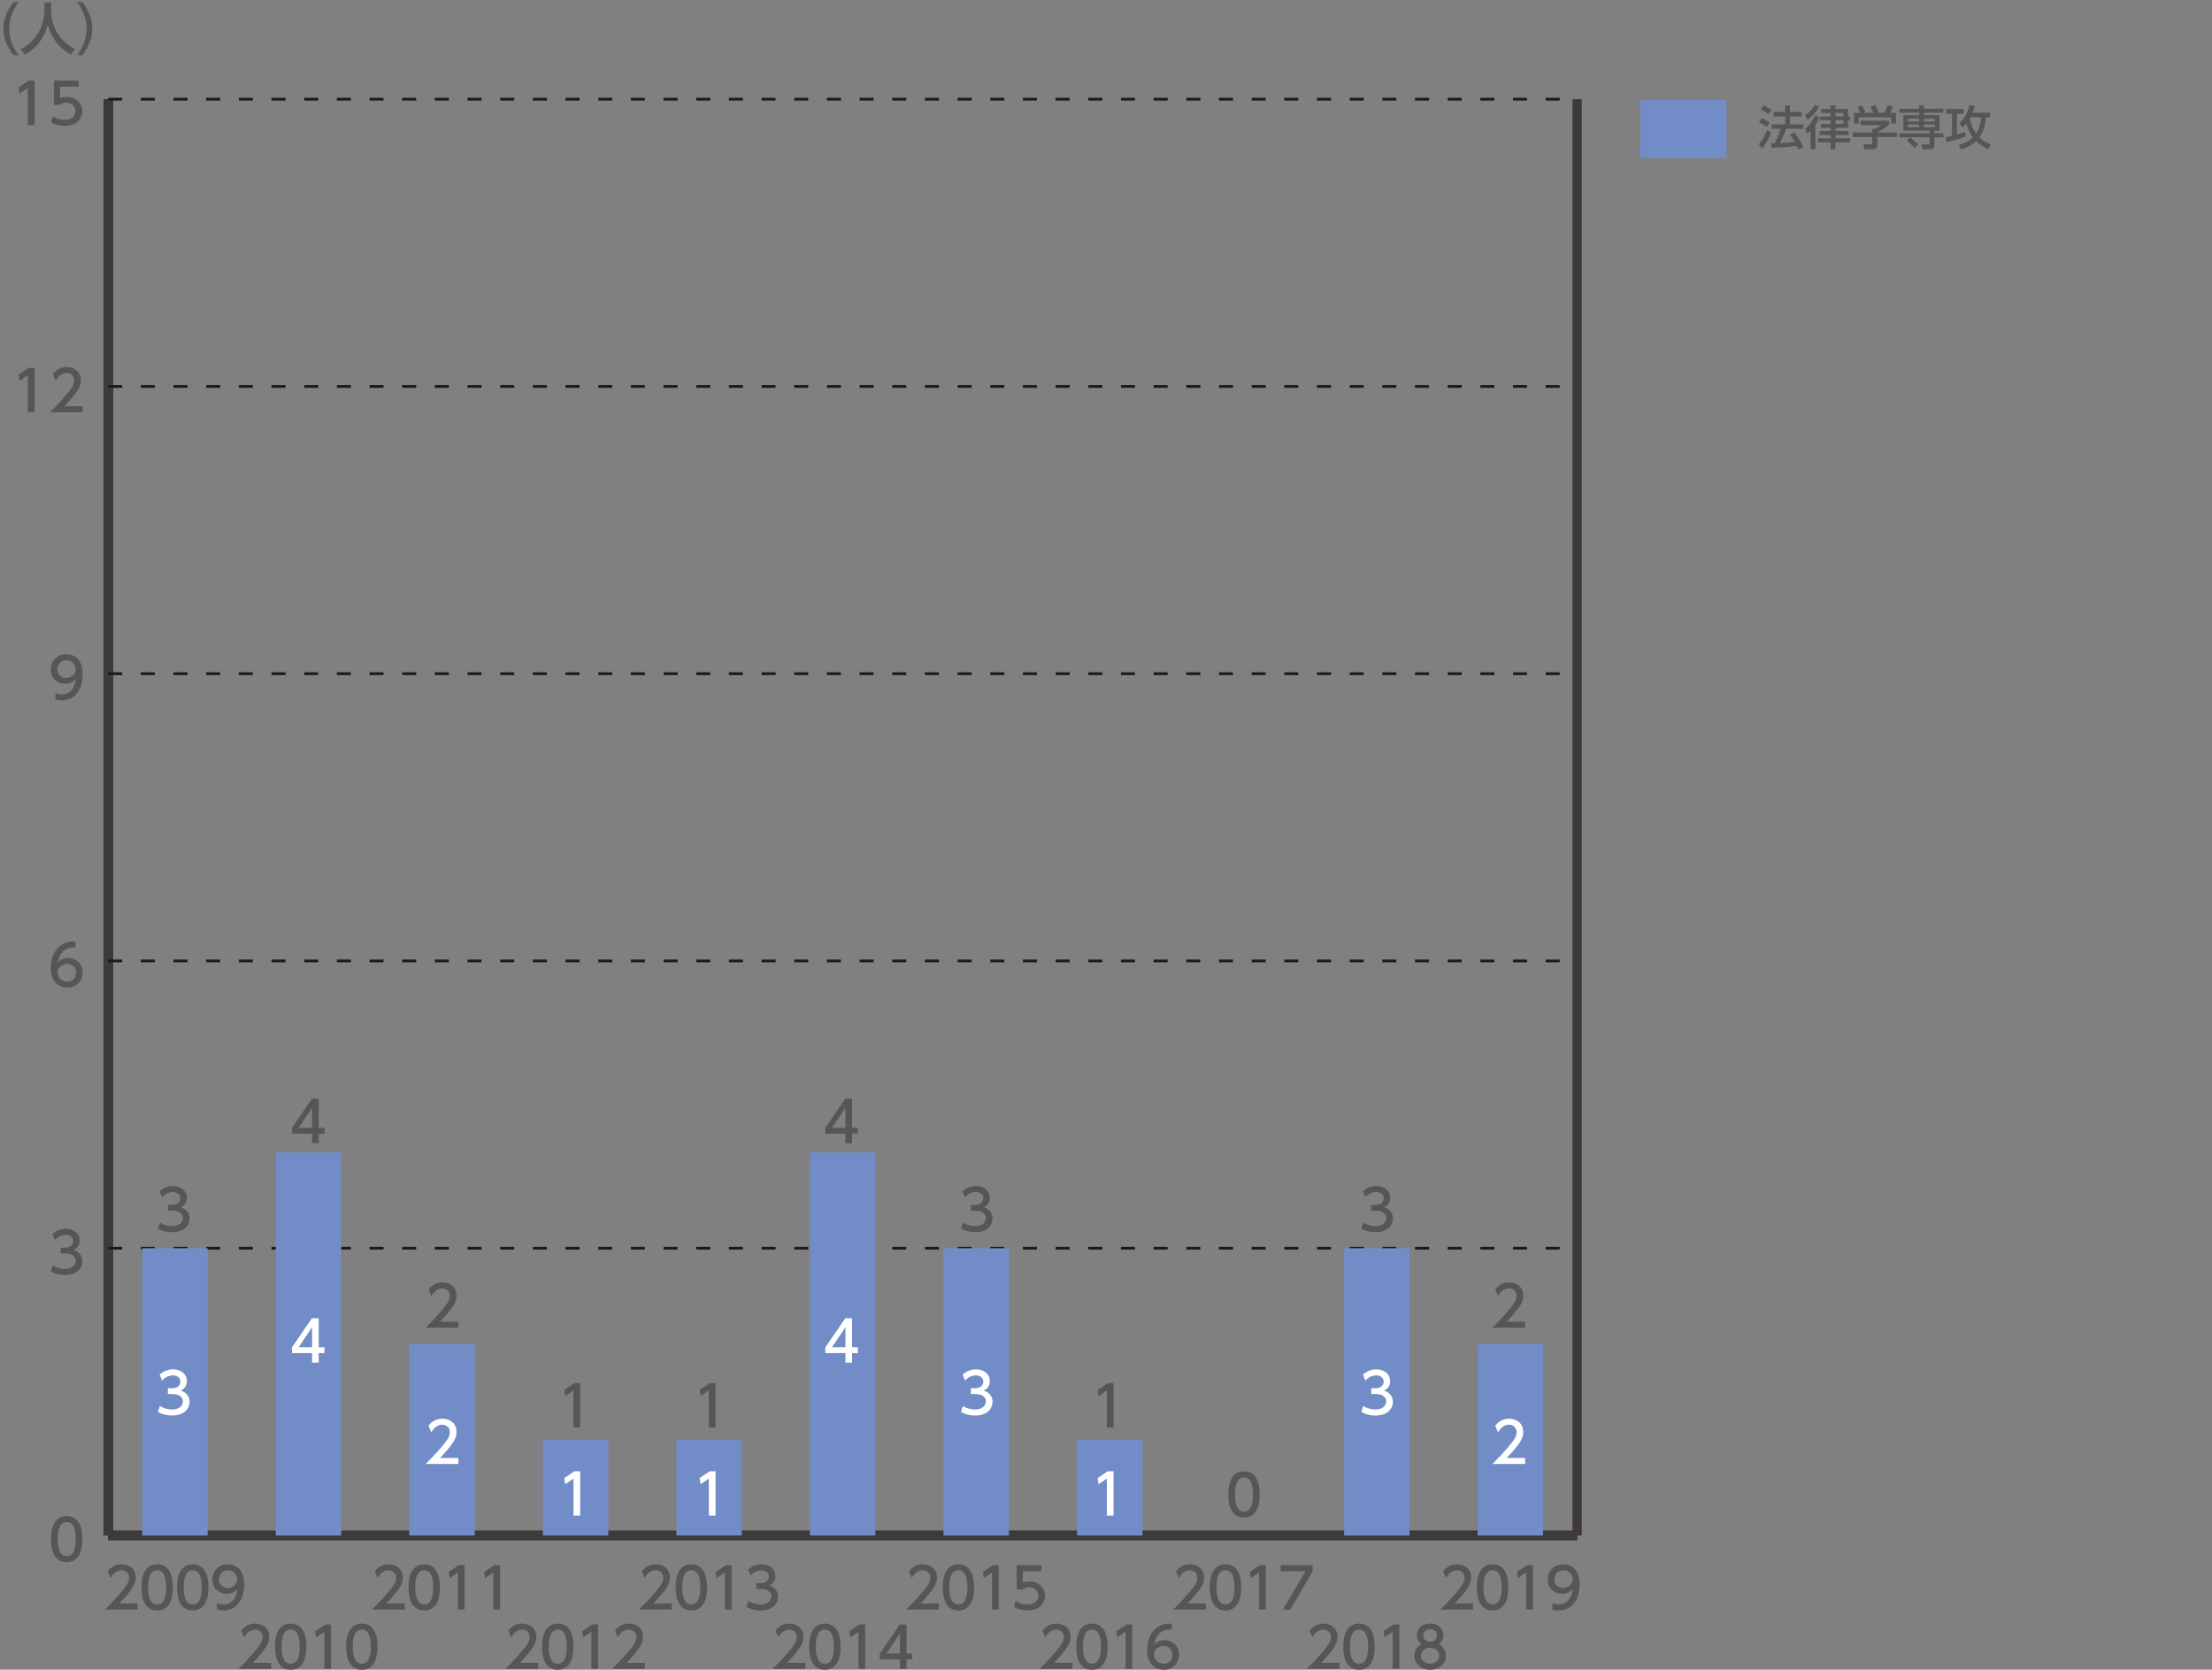 <?xml version="1.0" encoding="utf-8"?>
<!-- Generator: Adobe Illustrator 24.2.3, SVG Export Plug-In . SVG Version: 6.00 Build 0)  -->
<svg version="1.1" id="レイヤー_1" xmlns="http://www.w3.org/2000/svg" xmlns:xlink="http://www.w3.org/1999/xlink" x="0px"
	 y="0px" width="800px" height="603.71px" viewBox="0 0 800 603.71" style="enable-background:new 0 0 800 603.71;"
	 xml:space="preserve">
<rect x="0" y="0" width="800" height="603.71" fill="#808080" stroke="none"/>
<style type="text/css">
	.st0{fill:none;stroke:#000000;stroke-width:3.376;stroke-miterlimit:10;}
	.st1{fill:none;stroke:#3E3A39;stroke-width:3.376;stroke-miterlimit:10;}
	.st2{fill:#555657;}
	.st3{fill:none;stroke:#231815;stroke-width:1.013;stroke-miterlimit:10;stroke-dasharray:5.064,6.752;}
	.st4{fill:#718CC7;}
	.st5{fill:#FFFFFF;}
</style>
<g>
	<line class="st0" x1="39.12" y1="555.2" x2="570.39" y2="555.2"/>
	<g>
		<g>
			<line class="st0" x1="39.12" y1="555.2" x2="39.12" y2="35.86"/>
			<line class="st1" x1="570.39" y1="555.2" x2="570.39" y2="35.86"/>
		</g>
	</g>
</g>
<g>
	<g>
		<g>
			<path class="st2" d="M18.46,556.5c0-1.56,0-8.34,5.67-8.34s5.67,6.8,5.67,8.34c0,1.56,0,8.36-5.67,8.36S18.46,558.06,18.46,556.5
				z M27.39,556.5c0-3.1-0.59-6.15-3.26-6.15c-2.67,0-3.26,3.08-3.26,6.15c0,3.26,0.67,6.17,3.26,6.17
				C26.8,562.67,27.39,559.56,27.39,556.5z"/>
		</g>
		<g>
			<path class="st2" d="M19.05,457.53c1.3,0.87,2.85,1.28,4.41,1.28c2.87,0,3.91-1.58,3.91-2.95c0-1.42-1.17-2.63-3.83-2.63h-1.6
				v-2.1h1.54c2.19,0,2.98-1.32,2.98-2.39c0-1.54-1.36-2.24-2.67-2.24c-1.52,0-2.94,0.73-3.95,1.86l-0.87-2.17
				c1.54-1.36,3.3-1.89,4.84-1.89c2.65,0,5,1.56,5,4.27c0,2.27-1.6,3.1-2.19,3.4c0.83,0.32,3.16,1.21,3.16,4.11
				c0,2.17-1.62,4.92-6.31,4.92c-2.11,0-3.66-0.5-5.1-1.27L19.05,457.53z"/>
		</g>
		<g>
			<path class="st2" d="M27.25,342.65c-0.46-0.02-0.51-0.04-0.71-0.04c-3.4,0-5.08,2.37-5.73,5.51c0.81-0.89,2.02-1.72,3.85-1.72
				c2.69,0,5.24,1.98,5.24,5.24c0,3.2-2.49,5.49-5.57,5.49c-2.57,0-5.97-1.64-5.97-7.25c0-4.43,2.47-9.45,8.08-9.45
				c0.28,0,0.46,0,0.81,0.04V342.65z M24.33,348.54c-1.56,0-3.48,0.99-3.48,3.02c0,1.68,1.32,3.38,3.42,3.38
				c2.09,0,3.22-1.54,3.22-3.2C27.49,348.9,25.2,348.54,24.33,348.54z"/>
		</g>
		<g>
			<path class="st2" d="M20.04,250.63c0.73,0.3,1.46,0.44,2.25,0.44c3.3,0,4.74-2.43,5.14-5.53c-0.57,0.59-1.66,1.72-3.85,1.72
				c-2.77,0-5.22-2-5.22-5.2c0-3.12,2.37-5.51,5.61-5.51c1.76,0,5.91,0.77,5.91,7.33c0,5.51-2.79,9.37-7.51,9.37
				c-1.3,0-1.98-0.26-2.33-0.41V250.63z M23.93,245.14c1.78,0,3.42-1.26,3.42-3.16c0-1.72-1.3-3.24-3.34-3.24
				c-2.25,0-3.24,1.82-3.24,3.24C20.77,244.17,22.37,245.14,23.93,245.14z"/>
		</g>
		<g>
			<path class="st2" d="M10.36,133.01h2.13v16.05h-2.43v-13.42l-3,2.06l-0.32-2.25L10.36,133.01z"/>
			<path class="st2" d="M29.92,146.88v2.19H18.1c1.76-1.76,3.62-3.67,5.69-6.1c2.45-2.87,3.04-4.07,3.04-5.42
				c0-1.58-1.09-2.67-2.73-2.67c-2.39,0-3.58,2.13-3.97,2.77l-1.01-2.41c1.25-1.66,2.96-2.55,5.04-2.55c2.29,0,5.08,1.32,5.08,4.8
				c0,2.29-0.95,4.05-5.95,9.4H29.92z"/>
		</g>
		<g>
			<path class="st2" d="M10.36,29.15h2.13V45.2h-2.43V31.78l-3,2.06L6.73,31.6L10.36,29.15z"/>
			<path class="st2" d="M28.44,31.33h-6.7v4.11c0.51-0.18,1.15-0.4,2.31-0.4c3.44,0,5.67,2.29,5.67,5.16c0,2.53-1.82,5.32-6.34,5.32
				c-1.78,0-3.34-0.4-4.92-1.25l0.67-2.21c1.3,0.87,2.67,1.28,4.23,1.28c3.1,0,3.95-1.82,3.95-3.16c0-1.88-1.54-3.02-3.42-3.02
				c-0.83,0-1.68,0.22-2.31,0.77h-2.08v-8.79h8.95V31.33z"/>
		</g>
	</g>
	<line class="st1" x1="39.12" y1="555.2" x2="39.12" y2="35.86"/>
	<g>
		<g>
			<line class="st1" x1="39.12" y1="555.2" x2="570.39" y2="555.2"/>
			<line class="st3" x1="39.12" y1="451.33" x2="570.39" y2="451.33"/>
			<line class="st3" x1="39.12" y1="347.46" x2="570.39" y2="347.46"/>
			<line class="st3" x1="39.12" y1="243.59" x2="570.39" y2="243.59"/>
			<line class="st3" x1="39.12" y1="139.73" x2="570.39" y2="139.73"/>
			<line class="st3" x1="39.12" y1="35.86" x2="570.39" y2="35.86"/>
		</g>
	</g>
</g>
<g>
	<g>
		<g>
			<rect x="51.43" y="451.33" class="st4" width="23.67" height="103.87"/>
			<rect x="99.73" y="416.71" class="st4" width="23.67" height="138.49"/>
			<rect x="148.03" y="485.95" class="st4" width="23.67" height="69.24"/>
			<rect x="196.33" y="520.57" class="st4" width="23.67" height="34.62"/>
			<rect x="244.62" y="520.57" class="st4" width="23.67" height="34.62"/>
			<rect x="292.92" y="416.71" class="st4" width="23.67" height="138.49"/>
			<rect x="341.22" y="451.33" class="st4" width="23.67" height="103.87"/>
			<rect x="389.52" y="520.57" class="st4" width="23.67" height="34.62"/>
			<rect x="437.81" y="555.2" class="st4" width="23.67" height="0"/>
			<rect x="486.11" y="451.33" class="st4" width="23.67" height="103.87"/>
			<rect x="534.41" y="485.95" class="st4" width="23.67" height="69.24"/>
		</g>
	</g>
</g>
<g>
	<g>
		<path class="st2" d="M532.74,579.8v2.19h-11.82c1.76-1.76,3.62-3.66,5.69-6.09c2.45-2.87,3.04-4.07,3.04-5.43
			c0-1.58-1.09-2.67-2.73-2.67c-2.39,0-3.58,2.12-3.97,2.77l-1.01-2.41c1.25-1.66,2.96-2.55,5.04-2.55c2.29,0,5.08,1.32,5.08,4.8
			c0,2.29-0.95,4.05-5.95,9.39H532.74z"/>
		<path class="st2" d="M534.14,573.95c0-1.56,0-8.34,5.67-8.34s5.67,6.8,5.67,8.34c0,1.56,0,8.36-5.67,8.36
			S534.14,575.51,534.14,573.95z M543.07,573.95c0-3.1-0.59-6.15-3.26-6.15c-2.67,0-3.26,3.08-3.26,6.15c0,3.26,0.67,6.17,3.26,6.17
			C542.48,580.12,543.07,577.01,543.07,573.95z"/>
		<path class="st2" d="M552.27,565.93h2.13v16.05h-2.43v-13.42l-3,2.06l-0.32-2.24L552.27,565.93z"/>
		<path class="st2" d="M561.44,579.68c0.73,0.3,1.46,0.44,2.25,0.44c3.3,0,4.74-2.43,5.14-5.53c-0.57,0.59-1.66,1.72-3.85,1.72
			c-2.77,0-5.22-2-5.22-5.2c0-3.12,2.37-5.51,5.61-5.51c1.76,0,5.91,0.77,5.91,7.33c0,5.51-2.79,9.37-7.51,9.37
			c-1.3,0-1.98-0.26-2.33-0.4V579.68z M565.33,574.19c1.78,0,3.42-1.26,3.42-3.16c0-1.72-1.3-3.24-3.34-3.24
			c-2.25,0-3.24,1.82-3.24,3.24C562.17,573.22,563.77,574.19,565.33,574.19z"/>
	</g>
	<g>
		<path class="st2" d="M484.44,601.25v2.19h-11.82c1.76-1.76,3.62-3.67,5.69-6.1c2.45-2.87,3.04-4.07,3.04-5.42
			c0-1.58-1.09-2.67-2.73-2.67c-2.39,0-3.58,2.13-3.97,2.77l-1.01-2.41c1.26-1.66,2.96-2.55,5.04-2.55c2.29,0,5.08,1.32,5.08,4.8
			c0,2.29-0.95,4.05-5.95,9.4H484.44z"/>
		<path class="st2" d="M485.84,595.4c0-1.56,0-8.34,5.67-8.34c5.67,0,5.67,6.8,5.67,8.34c0,1.56,0,8.36-5.67,8.36
			C485.84,603.76,485.84,596.96,485.84,595.4z M494.77,595.4c0-3.1-0.59-6.16-3.26-6.16c-2.67,0-3.26,3.08-3.26,6.16
			c0,3.26,0.67,6.17,3.26,6.17C494.18,601.57,494.77,598.46,494.77,595.4z"/>
		<path class="st2" d="M503.97,587.38h2.13v16.05h-2.43v-13.42l-3,2.06l-0.32-2.25L503.97,587.38z"/>
		<path class="st2" d="M522.94,598.72c0,2.96-2.59,5.04-5.71,5.04c-3.12,0-5.71-2.08-5.71-5.04c0-2.21,1.38-3.6,2.65-4.23
			c-1.19-0.73-1.76-2.02-1.76-3.26c0-2.39,1.88-4.17,4.82-4.17c2.91,0,4.82,1.78,4.82,4.17c0,1.24-0.57,2.53-1.76,3.26
			C521.57,595.12,522.94,596.51,522.94,598.72z M520.53,598.68c0-1.17-0.81-2.87-3.3-2.87c-2.47,0-3.3,1.68-3.3,2.87
			c0,1.6,1.38,2.89,3.3,2.89C519.16,601.57,520.53,600.28,520.53,598.68z M519.72,591.33c0-1.5-1.19-2.25-2.49-2.25
			c-1.3,0-2.49,0.77-2.49,2.23c0,0.97,0.57,2.24,2.49,2.24C519.14,593.56,519.72,592.28,519.72,591.33z"/>
	</g>
	<g>
		<path class="st2" d="M436.14,579.8v2.19h-11.82c1.76-1.76,3.62-3.66,5.69-6.09c2.45-2.87,3.04-4.07,3.04-5.43
			c0-1.58-1.09-2.67-2.73-2.67c-2.39,0-3.58,2.12-3.97,2.77l-1.01-2.41c1.25-1.66,2.96-2.55,5.04-2.55c2.29,0,5.08,1.32,5.08,4.8
			c0,2.29-0.95,4.05-5.95,9.39H436.14z"/>
		<path class="st2" d="M437.55,573.95c0-1.56,0-8.34,5.67-8.34s5.67,6.8,5.67,8.34c0,1.56,0,8.36-5.67,8.36
			S437.55,575.51,437.55,573.95z M446.47,573.95c0-3.1-0.59-6.15-3.26-6.15c-2.67,0-3.26,3.08-3.26,6.15c0,3.26,0.67,6.17,3.26,6.17
			C445.89,580.12,446.47,577.01,446.47,573.95z"/>
		<path class="st2" d="M455.67,565.93h2.13v16.05h-2.43v-13.42l-3,2.06l-0.32-2.24L455.67,565.93z"/>
		<path class="st2" d="M474.71,565.93v2.26l-8.02,13.79H464l8.14-13.87h-8.97v-2.19H474.71z"/>
	</g>
	<g>
		<path class="st2" d="M387.84,601.25v2.19h-11.82c1.76-1.76,3.62-3.67,5.69-6.1c2.45-2.87,3.04-4.07,3.04-5.42
			c0-1.58-1.09-2.67-2.73-2.67c-2.39,0-3.58,2.13-3.97,2.77l-1.01-2.41c1.26-1.66,2.96-2.55,5.04-2.55c2.29,0,5.08,1.32,5.08,4.8
			c0,2.29-0.95,4.05-5.95,9.4H387.84z"/>
		<path class="st2" d="M389.25,595.4c0-1.56,0-8.34,5.67-8.34s5.67,6.8,5.67,8.34c0,1.56,0,8.36-5.67,8.36
			S389.25,596.96,389.25,595.4z M398.18,595.4c0-3.1-0.59-6.16-3.26-6.16c-2.67,0-3.26,3.08-3.26,6.16c0,3.26,0.67,6.17,3.26,6.17
			C397.59,601.57,398.18,598.46,398.18,595.4z"/>
		<path class="st2" d="M407.37,587.38h2.13v16.05h-2.43v-13.42l-3,2.06l-0.32-2.25L407.37,587.38z"/>
		<path class="st2" d="M423.76,589.29c-0.46-0.02-0.51-0.04-0.71-0.04c-3.4,0-5.08,2.37-5.73,5.51c0.81-0.89,2.02-1.72,3.85-1.72
			c2.69,0,5.24,1.98,5.24,5.25c0,3.2-2.49,5.49-5.57,5.49c-2.57,0-5.97-1.64-5.97-7.25c0-4.43,2.47-9.45,8.08-9.45
			c0.28,0,0.46,0,0.81,0.04V589.29z M420.84,595.18c-1.56,0-3.48,0.99-3.48,3.02c0,1.68,1.32,3.38,3.42,3.38
			c2.09,0,3.22-1.54,3.22-3.2C424,595.54,421.71,595.18,420.84,595.18z"/>
	</g>
	<g>
		<path class="st2" d="M339.55,579.8v2.19h-11.82c1.76-1.76,3.62-3.66,5.69-6.09c2.45-2.87,3.04-4.07,3.04-5.43
			c0-1.58-1.09-2.67-2.73-2.67c-2.39,0-3.58,2.12-3.97,2.77l-1.01-2.41c1.25-1.66,2.96-2.55,5.04-2.55c2.29,0,5.08,1.32,5.08,4.8
			c0,2.29-0.95,4.05-5.95,9.39H339.55z"/>
		<path class="st2" d="M340.95,573.95c0-1.56,0-8.34,5.67-8.34c5.67,0,5.67,6.8,5.67,8.34c0,1.56,0,8.36-5.67,8.36
			C340.95,582.31,340.95,575.51,340.95,573.95z M349.88,573.95c0-3.1-0.59-6.15-3.26-6.15c-2.67,0-3.26,3.08-3.26,6.15
			c0,3.26,0.67,6.17,3.26,6.17C349.29,580.12,349.88,577.01,349.88,573.95z"/>
		<path class="st2" d="M359.08,565.93h2.13v16.05h-2.43v-13.42l-3,2.06l-0.32-2.24L359.08,565.93z"/>
		<path class="st2" d="M376.65,568.12h-6.7v4.11c0.51-0.18,1.15-0.4,2.31-0.4c3.44,0,5.67,2.29,5.67,5.16
			c0,2.53-1.82,5.32-6.34,5.32c-1.78,0-3.34-0.4-4.92-1.25l0.67-2.21c1.3,0.87,2.67,1.28,4.23,1.28c3.1,0,3.95-1.82,3.95-3.16
			c0-1.88-1.54-3.02-3.42-3.02c-0.83,0-1.68,0.22-2.31,0.77h-2.09v-8.79h8.95V568.12z"/>
	</g>
	<g>
		<path class="st2" d="M291.25,601.25v2.19h-11.82c1.76-1.76,3.62-3.67,5.69-6.1c2.45-2.87,3.04-4.07,3.04-5.42
			c0-1.58-1.09-2.67-2.73-2.67c-2.39,0-3.58,2.13-3.97,2.77l-1.01-2.41c1.26-1.66,2.96-2.55,5.04-2.55c2.29,0,5.08,1.32,5.08,4.8
			c0,2.29-0.95,4.05-5.95,9.4H291.25z"/>
		<path class="st2" d="M292.65,595.4c0-1.56,0-8.34,5.67-8.34s5.67,6.8,5.67,8.34c0,1.56,0,8.36-5.67,8.36
			S292.65,596.96,292.65,595.4z M301.58,595.4c0-3.1-0.59-6.16-3.26-6.16s-3.26,3.08-3.26,6.16c0,3.26,0.67,6.17,3.26,6.17
			C300.99,601.57,301.58,598.46,301.58,595.4z"/>
		<path class="st2" d="M310.78,587.38h2.13v16.05h-2.43v-13.42l-3,2.06l-0.32-2.25L310.78,587.38z"/>
		<path class="st2" d="M325.46,603.44V600h-7.29v-2.04l7.23-10.57h2.45v10.49h2.1V600h-2.1v3.44H325.46z M320.6,597.87h4.86v-7.21
			L320.6,597.87z"/>
	</g>
	<g>
		<path class="st2" d="M242.95,579.8v2.19h-11.82c1.76-1.76,3.62-3.66,5.69-6.09c2.45-2.87,3.04-4.07,3.04-5.43
			c0-1.58-1.09-2.67-2.73-2.67c-2.39,0-3.58,2.12-3.97,2.77l-1.01-2.41c1.25-1.66,2.96-2.55,5.04-2.55c2.29,0,5.08,1.32,5.08,4.8
			c0,2.29-0.95,4.05-5.95,9.39H242.95z"/>
		<path class="st2" d="M244.36,573.95c0-1.56,0-8.34,5.67-8.34c5.67,0,5.67,6.8,5.67,8.34c0,1.56,0,8.36-5.67,8.36
			C244.36,582.31,244.36,575.51,244.36,573.95z M253.28,573.95c0-3.1-0.59-6.15-3.26-6.15c-2.67,0-3.26,3.08-3.26,6.15
			c0,3.26,0.67,6.17,3.26,6.17C252.7,580.12,253.28,577.01,253.28,573.95z"/>
		<path class="st2" d="M262.48,565.93h2.13v16.05h-2.43v-13.42l-3,2.06l-0.32-2.24L262.48,565.93z"/>
		<path class="st2" d="M270.66,578.85c1.3,0.87,2.85,1.28,4.41,1.28c2.87,0,3.91-1.58,3.91-2.95c0-1.42-1.17-2.63-3.83-2.63h-1.6
			v-2.1h1.54c2.19,0,2.98-1.32,2.98-2.39c0-1.54-1.36-2.25-2.67-2.25c-1.52,0-2.94,0.73-3.95,1.86l-0.87-2.17
			c1.54-1.36,3.3-1.89,4.84-1.89c2.65,0,5,1.56,5,4.27c0,2.27-1.6,3.1-2.19,3.4c0.83,0.32,3.16,1.21,3.16,4.11
			c0,2.17-1.62,4.92-6.31,4.92c-2.11,0-3.66-0.5-5.1-1.27L270.66,578.85z"/>
	</g>
	<g>
		<path class="st2" d="M194.65,601.25v2.19h-11.82c1.76-1.76,3.62-3.67,5.69-6.1c2.45-2.87,3.04-4.07,3.04-5.42
			c0-1.58-1.09-2.67-2.73-2.67c-2.39,0-3.58,2.13-3.97,2.77l-1.01-2.41c1.26-1.66,2.96-2.55,5.04-2.55c2.29,0,5.08,1.32,5.08,4.8
			c0,2.29-0.95,4.05-5.95,9.4H194.65z"/>
		<path class="st2" d="M196.06,595.4c0-1.56,0-8.34,5.67-8.34s5.67,6.8,5.67,8.34c0,1.56,0,8.36-5.67,8.36
			S196.06,596.96,196.06,595.4z M204.99,595.4c0-3.1-0.59-6.16-3.26-6.16c-2.67,0-3.26,3.08-3.26,6.16c0,3.26,0.67,6.17,3.26,6.17
			C204.4,601.57,204.99,598.46,204.99,595.4z"/>
		<path class="st2" d="M214.18,587.38h2.13v16.05h-2.43v-13.42l-3,2.06l-0.32-2.25L214.18,587.38z"/>
		<path class="st2" d="M233.24,601.25v2.19h-11.82c1.76-1.76,3.62-3.67,5.69-6.1c2.45-2.87,3.04-4.07,3.04-5.42
			c0-1.58-1.09-2.67-2.73-2.67c-2.39,0-3.58,2.13-3.97,2.77l-1.01-2.41c1.26-1.66,2.96-2.55,5.04-2.55c2.29,0,5.08,1.32,5.08,4.8
			c0,2.29-0.95,4.05-5.95,9.4H233.24z"/>
	</g>
	<g>
		<path class="st2" d="M146.36,579.8v2.19h-11.82c1.76-1.76,3.62-3.66,5.69-6.09c2.45-2.87,3.04-4.07,3.04-5.43
			c0-1.58-1.09-2.67-2.73-2.67c-2.39,0-3.58,2.12-3.97,2.77l-1.01-2.41c1.25-1.66,2.96-2.55,5.04-2.55c2.29,0,5.08,1.32,5.08,4.8
			c0,2.29-0.95,4.05-5.95,9.39H146.36z"/>
		<path class="st2" d="M147.76,573.95c0-1.56,0-8.34,5.67-8.34s5.67,6.8,5.67,8.34c0,1.56,0,8.36-5.67,8.36
			S147.76,575.51,147.76,573.95z M156.69,573.95c0-3.1-0.59-6.15-3.26-6.15s-3.26,3.08-3.26,6.15c0,3.26,0.67,6.17,3.26,6.17
			C156.1,580.12,156.69,577.01,156.69,573.95z"/>
		<path class="st2" d="M165.89,565.93h2.13v16.05h-2.43v-13.42l-3,2.06l-0.32-2.24L165.89,565.93z"/>
		<path class="st2" d="M178.75,565.93h2.13v16.05h-2.43v-13.42l-3,2.06l-0.32-2.24L178.75,565.93z"/>
	</g>
	<g>
		<path class="st2" d="M98.06,601.25v2.19H86.24c1.76-1.76,3.62-3.67,5.69-6.1c2.45-2.87,3.04-4.07,3.04-5.42
			c0-1.58-1.09-2.67-2.73-2.67c-2.39,0-3.58,2.13-3.97,2.77l-1.01-2.41c1.26-1.66,2.96-2.55,5.04-2.55c2.29,0,5.08,1.32,5.08,4.8
			c0,2.29-0.95,4.05-5.95,9.4H98.06z"/>
		<path class="st2" d="M99.46,595.4c0-1.56,0-8.34,5.67-8.34c5.67,0,5.67,6.8,5.67,8.34c0,1.56,0,8.36-5.67,8.36
			C99.46,603.76,99.46,596.96,99.46,595.4z M108.39,595.4c0-3.1-0.59-6.16-3.26-6.16s-3.26,3.08-3.26,6.16
			c0,3.26,0.67,6.17,3.26,6.17C107.8,601.57,108.39,598.46,108.39,595.4z"/>
		<path class="st2" d="M117.59,587.38h2.13v16.05h-2.43v-13.42l-3,2.06l-0.32-2.25L117.59,587.38z"/>
		<path class="st2" d="M125.18,595.4c0-1.56,0-8.34,5.67-8.34c5.67,0,5.67,6.8,5.67,8.34c0,1.56,0,8.36-5.67,8.36
			C125.18,603.76,125.18,596.96,125.18,595.4z M134.11,595.4c0-3.1-0.59-6.16-3.26-6.16c-2.67,0-3.26,3.08-3.26,6.16
			c0,3.26,0.67,6.17,3.26,6.17C133.53,601.57,134.11,598.46,134.11,595.4z"/>
	</g>
	<g>
		<path class="st2" d="M49.76,579.8v2.19H37.94c1.76-1.76,3.62-3.66,5.69-6.09c2.45-2.87,3.04-4.07,3.04-5.43
			c0-1.58-1.09-2.67-2.73-2.67c-2.39,0-3.58,2.12-3.97,2.77l-1.01-2.41c1.25-1.66,2.96-2.55,5.04-2.55c2.29,0,5.08,1.32,5.08,4.8
			c0,2.29-0.95,4.05-5.95,9.39H49.76z"/>
		<path class="st2" d="M51.17,573.95c0-1.56,0-8.34,5.67-8.34s5.67,6.8,5.67,8.34c0,1.56,0,8.36-5.67,8.36
			S51.17,575.51,51.17,573.95z M60.09,573.95c0-3.1-0.59-6.15-3.26-6.15c-2.67,0-3.26,3.08-3.26,6.15c0,3.26,0.67,6.17,3.26,6.17
			C59.51,580.12,60.09,577.01,60.09,573.95z"/>
		<path class="st2" d="M64.03,573.95c0-1.56,0-8.34,5.67-8.34c5.67,0,5.67,6.8,5.67,8.34c0,1.56,0,8.36-5.67,8.36
			C64.03,582.31,64.03,575.51,64.03,573.95z M72.95,573.95c0-3.1-0.59-6.15-3.26-6.15c-2.67,0-3.26,3.08-3.26,6.15
			c0,3.26,0.67,6.17,3.26,6.17C72.37,580.12,72.95,577.01,72.95,573.95z"/>
		<path class="st2" d="M78.47,579.68c0.73,0.3,1.46,0.44,2.25,0.44c3.3,0,4.74-2.43,5.14-5.53c-0.57,0.59-1.66,1.72-3.85,1.72
			c-2.77,0-5.22-2-5.22-5.2c0-3.12,2.37-5.51,5.61-5.51c1.76,0,5.91,0.77,5.91,7.33c0,5.51-2.79,9.37-7.51,9.37
			c-1.3,0-1.98-0.26-2.33-0.4V579.68z M82.35,574.19c1.78,0,3.42-1.26,3.42-3.16c0-1.72-1.3-3.24-3.34-3.24
			c-2.25,0-3.24,1.82-3.24,3.24C79.19,573.22,80.79,574.19,82.35,574.19z"/>
	</g>
</g>
<g>
	<g>
		<g>
			<path class="st2" d="M4.85,19.95c-3.42-4.29-3.62-8.32-3.62-9.59c0-1.28,0.2-5.3,3.62-9.59h1.92C4.6,3.51,3.31,6.85,3.31,10.36
				c0,3.5,1.32,6.84,3.46,9.59H4.85z"/>
			<path class="st2" d="M16.11,0.9h2.37v2.49c0,3.93,1.23,10.53,8.56,14.29l-1.4,2.07c-3.72-1.86-6.96-5.65-8.36-10.77
				c-1.25,4.86-4.29,8.69-8.32,10.77l-1.5-2.02c2.96-1.44,5.42-3.75,6.86-6.72c1.09-2.25,1.78-5.06,1.78-7.53V0.9z"/>
			<path class="st2" d="M27.85,19.95c2.17-2.73,3.46-6.09,3.46-9.59c0-3.5-1.3-6.86-3.46-9.59h1.92c3.28,4.09,3.62,8.04,3.62,9.59
				c0,1.56-0.34,5.51-3.62,9.59H27.85z"/>
		</g>
	</g>
</g>
<rect x="593.22" y="36.11" class="st4" width="31.18" height="21.06"/>
<g>
	<path class="st2" d="M640.61,48.05c-0.71,1.64-2.14,4.22-3.36,5.76l-1.15-1.69c0.74-0.88,1.49-1.79,3.09-5.15L640.61,48.05z
		 M637.05,42.71c1.3,0.59,2.1,1.05,2.96,1.61l-1.05,1.57c-0.88-0.66-1.76-1.18-2.77-1.64L637.05,42.71z M637.84,38.09
		c0.69,0.29,2.28,1.18,2.89,1.64l-1.11,1.59c-0.79-0.63-1-0.75-2.74-1.78L637.84,38.09z M646.02,46.57
		c-0.64,1.93-1.3,3.31-2.33,5.12c1.94-0.07,2.7-0.08,5.44-0.35c-0.66-1.17-1.38-2.15-1.76-2.62l1.54-0.86
		c1.59,1.81,2.74,4.04,3.31,5.39l-1.76,0.81c-0.22-0.51-0.37-0.86-0.59-1.32c-2.45,0.41-7.27,0.66-9.14,0.73l-0.25-1.67
		c0.24,0,1.15-0.03,1.29-0.03c1.11-2.04,1.72-3.41,2.2-5.19h-3.23v-1.62h4.9v-2.84h-4.22v-1.64h4.22v-2.38h1.71v2.38h4.24v1.64
		h-4.24v2.84h4.88v1.62H646.02z"/>
	<path class="st2" d="M658,42.32c-0.2,0.58-0.57,1.56-1.45,2.84v8.79h-1.72v-6.6c-0.61,0.64-0.85,0.79-1.22,1.06l-0.76-1.91
		c1.2-0.93,2.35-2.11,3.61-4.76L658,42.32z M657.83,38.52c-1.39,2.96-3.21,4.16-4.19,4.78l-0.76-1.69c2.11-1.28,3.16-3.14,3.45-3.67
		L657.83,38.52z M663.81,38.07v1.33h4.54v2.74h0.78v1.32h-0.78v2.77h-4.54v1.15h4.76v1.45h-4.76V50h5.32v1.47h-5.32v2.48h-1.72
		v-2.48h-4.58V50h4.58v-1.17h-4.02v-1.45h4.02v-1.15h-3.5v-1.42h3.5v-1.35h-3.88v-1.32h3.88v-1.3h-3.5V39.4h3.5v-1.33H663.81z
		 M663.81,40.84v1.3h2.85v-1.3H663.81z M663.81,43.46v1.35h2.85v-1.35H663.81z"/>
	<path class="st2" d="M683.27,43.66v1.4c-0.96,0.86-2.97,2.16-4.31,2.7v0.14h7.1v1.66h-7.1v3.02c0,1.22-1.22,1.4-1.38,1.4h-3.31
		l-0.32-1.79h2.72c0.47,0,0.47-0.24,0.47-0.54v-2.09h-7.08V47.9h7.08v-1.32h0.74c0.58-0.19,1.74-0.66,2.5-1.34h-7.52v-1.59H683.27z
		 M672.72,40.79c-0.35-0.91-0.78-1.67-1.01-2.08l1.64-0.61c0.46,0.64,0.98,1.64,1.27,2.54l-0.39,0.15h3.38
		c-0.42-0.98-0.74-1.55-1.15-2.18l1.67-0.64c0.35,0.54,1.01,1.79,1.28,2.64l-0.56,0.19h2.74c0.2-0.39,0.46-0.9,1.12-2.77l1.94,0.57
		c-0.39,0.89-0.61,1.34-1.11,2.2h2.15v3.87h-1.71v-2.26h-11.74v2.26h-1.71v-3.87H672.72z"/>
	<path class="st2" d="M694.14,38.05h1.67v1.27h7.04v1.42h-7.04v0.88h5.64v5.63h-1.83v0.95h3.23v1.44h-3.23v2.91
		c0,1.37-1.22,1.44-1.44,1.44h-2.82l-0.46-1.74h2.65c0.3,0,0.34-0.07,0.34-0.44v-2.16h-10.91v-1.44h10.91v-0.95h-9.51v-5.63h5.74
		v-0.88h-7.15v-1.42h7.15V38.05z M692.28,53.49c-0.96-1.32-2.35-2.43-2.72-2.74l1.28-1.06c0.64,0.47,2.2,1.72,2.96,2.65
		L692.28,53.49z M694.14,42.92h-4.11v0.98h4.11V42.92z M694.14,45.01h-4.11v0.95h4.11V45.01z M699.78,42.92h-3.97v0.98h3.97V42.92z
		 M699.78,45.01h-3.97v0.95h3.97V45.01z"/>
	<path class="st2" d="M703.77,49.57c0.47-0.07,0.74-0.12,2.2-0.47v-7.96h-2.09v-1.71h6.33v1.71h-2.45v7.49
		c0.73-0.2,2.11-0.61,2.91-0.93l0.22,1.65c-1.72,0.78-5.08,1.69-6.89,2.06L703.77,49.57z M719.75,40.74v1.69h-1.44
		c-0.29,2.7-0.98,5.2-2.45,7.28c1.25,1.18,2.64,1.91,4.12,2.42l-0.84,1.79c-1.3-0.54-2.92-1.34-4.43-2.89
		c-1.03,1.01-2.58,2.11-5.47,3.01l-0.78-1.72c2.65-0.68,4.1-1.77,5.05-2.65c-0.56-0.74-1.69-2.37-2.37-5.12
		c-0.68,0.95-1.06,1.3-1.32,1.52l-1.23-1.47c1.71-1.38,3.07-3.97,3.7-6.56l1.93,0.27c-0.15,0.64-0.29,1.22-0.85,2.43H719.75z
		 M712.52,42.43c-0.03,0.07-0.1,0.19-0.15,0.25c0.39,2.06,1.12,3.97,2.3,5.63c0.49-0.73,1.55-2.37,1.88-5.88H712.52z"/>
</g>
<g>
	<g>
		<path class="st5" d="M112.87,492.69v-3.44h-7.29v-2.04l7.23-10.57h2.45v10.49h2.11v2.13h-2.11v3.44H112.87z M108.01,487.12h4.86
			v-7.21L108.01,487.12z"/>
	</g>
</g>
<g>
	<g>
		<path class="st5" d="M165.78,527.15v2.19h-11.82c1.76-1.76,3.62-3.66,5.69-6.09c2.45-2.87,3.04-4.07,3.04-5.43
			c0-1.58-1.09-2.67-2.73-2.67c-2.39,0-3.58,2.13-3.97,2.78l-1.01-2.41c1.25-1.66,2.96-2.55,5.04-2.55c2.29,0,5.08,1.32,5.08,4.8
			c0,2.28-0.95,4.05-5.95,9.39H165.78z"/>
	</g>
</g>
<g>
	<g>
		<path class="st5" d="M305.77,492.69v-3.44h-7.29v-2.04l7.23-10.57h2.45v10.49h2.1v2.13h-2.1v3.44H305.77z M300.91,487.12h4.86
			v-7.21L300.91,487.12z"/>
	</g>
</g>
<g>
	<g>
		<path class="st5" d="M348.23,508.36c1.3,0.87,2.85,1.28,4.41,1.28c2.87,0,3.91-1.58,3.91-2.95c0-1.42-1.17-2.63-3.83-2.63h-1.6
			v-2.1h1.54c2.19,0,2.98-1.32,2.98-2.39c0-1.54-1.36-2.25-2.67-2.25c-1.52,0-2.94,0.73-3.95,1.86l-0.87-2.17
			c1.54-1.35,3.3-1.88,4.84-1.88c2.65,0,5,1.56,5,4.27c0,2.27-1.6,3.1-2.19,3.4c0.83,0.32,3.16,1.21,3.16,4.11
			c0,2.17-1.62,4.92-6.31,4.92c-2.11,0-3.66-0.5-5.1-1.28L348.23,508.36z"/>
	</g>
</g>
<g>
	<g>
		<path class="st5" d="M400.61,531.99h2.13v16.05h-2.43v-13.42l-3,2.06l-0.32-2.25L400.61,531.99z"/>
	</g>
</g>
<g>
	<g>
		<path class="st5" d="M551.58,527.15v2.19h-11.82c1.76-1.76,3.62-3.66,5.69-6.09c2.45-2.87,3.04-4.07,3.04-5.43
			c0-1.58-1.09-2.67-2.73-2.67c-2.39,0-3.58,2.13-3.97,2.78l-1.01-2.41c1.26-1.66,2.96-2.55,5.04-2.55c2.29,0,5.08,1.32,5.08,4.8
			c0,2.28-0.95,4.05-5.95,9.39H551.58z"/>
	</g>
</g>
<g>
	<g>
		<path class="st5" d="M493.02,508.36c1.3,0.87,2.86,1.28,4.41,1.28c2.87,0,3.91-1.58,3.91-2.95c0-1.42-1.17-2.63-3.83-2.63h-1.6
			v-2.1h1.54c2.19,0,2.98-1.32,2.98-2.39c0-1.54-1.36-2.25-2.67-2.25c-1.52,0-2.94,0.73-3.95,1.86l-0.87-2.17
			c1.54-1.35,3.3-1.88,4.84-1.88c2.65,0,5,1.56,5,4.27c0,2.27-1.6,3.1-2.19,3.4c0.83,0.32,3.16,1.21,3.16,4.11
			c0,2.17-1.62,4.92-6.31,4.92c-2.11,0-3.66-0.5-5.1-1.28L493.02,508.36z"/>
	</g>
</g>
<g>
	<g>
		<path class="st5" d="M57.82,508.36c1.3,0.87,2.85,1.28,4.41,1.28c2.87,0,3.91-1.58,3.91-2.95c0-1.42-1.17-2.63-3.83-2.63h-1.6
			v-2.1h1.54c2.19,0,2.98-1.32,2.98-2.39c0-1.54-1.36-2.25-2.67-2.25c-1.52,0-2.94,0.73-3.95,1.86L57.74,497
			c1.54-1.35,3.3-1.88,4.84-1.88c2.65,0,5,1.56,5,4.27c0,2.27-1.6,3.1-2.19,3.4c0.83,0.32,3.16,1.21,3.16,4.11
			c0,2.17-1.62,4.92-6.31,4.92c-2.11,0-3.66-0.5-5.1-1.28L57.82,508.36z"/>
	</g>
</g>
<g>
	<g>
		<path class="st5" d="M207.71,531.99h2.13v16.05h-2.43v-13.42l-3,2.06l-0.32-2.25L207.71,531.99z"/>
	</g>
</g>
<g>
	<g>
		<path class="st5" d="M256.67,531.99h2.13v16.05h-2.43v-13.42l-3,2.06l-0.32-2.25L256.67,531.99z"/>
	</g>
</g>
<g>
	<g>
		<path class="st2" d="M112.87,413.35v-3.44h-7.29v-2.04l7.23-10.57h2.45v10.49h2.11v2.13h-2.11v3.44H112.87z M108.01,407.78h4.86
			v-7.21L108.01,407.78z"/>
	</g>
</g>
<g>
	<g>
		<path class="st2" d="M165.78,477.87v2.19h-11.82c1.76-1.76,3.62-3.66,5.69-6.09c2.45-2.87,3.04-4.07,3.04-5.43
			c0-1.58-1.09-2.67-2.73-2.67c-2.39,0-3.58,2.13-3.97,2.78l-1.01-2.41c1.25-1.66,2.96-2.55,5.04-2.55c2.29,0,5.08,1.32,5.08,4.8
			c0,2.28-0.95,4.05-5.95,9.39H165.78z"/>
	</g>
</g>
<g>
	<g>
		<path class="st2" d="M305.77,413.35v-3.44h-7.29v-2.04l7.23-10.57h2.45v10.49h2.1v2.13h-2.1v3.44H305.77z M300.91,407.78h4.86
			v-7.21L300.91,407.78z"/>
	</g>
</g>
<g>
	<g>
		<path class="st2" d="M348.23,442.06c1.3,0.87,2.85,1.28,4.41,1.28c2.87,0,3.91-1.58,3.91-2.95c0-1.42-1.17-2.63-3.83-2.63h-1.6
			v-2.1h1.54c2.19,0,2.98-1.32,2.98-2.39c0-1.54-1.36-2.25-2.67-2.25c-1.52,0-2.94,0.73-3.95,1.86l-0.87-2.17
			c1.54-1.36,3.3-1.88,4.84-1.88c2.65,0,5,1.56,5,4.27c0,2.27-1.6,3.1-2.19,3.4c0.83,0.32,3.16,1.21,3.16,4.11
			c0,2.17-1.62,4.92-6.31,4.92c-2.11,0-3.66-0.5-5.1-1.28L348.23,442.06z"/>
	</g>
</g>
<g>
	<g>
		<path class="st2" d="M400.61,500.11h2.13v16.05h-2.43v-13.42l-3,2.06l-0.32-2.25L400.61,500.11z"/>
	</g>
</g>
<g>
	<g>
		<path class="st2" d="M444.25,540.37c0-1.56,0-8.34,5.67-8.34s5.67,6.8,5.67,8.34c0,1.56,0,8.36-5.67,8.36
			S444.25,541.93,444.25,540.37z M453.18,540.37c0-3.1-0.59-6.15-3.26-6.15s-3.26,3.08-3.26,6.15c0,3.26,0.67,6.17,3.26,6.17
			C452.59,546.54,453.18,543.43,453.18,540.37z"/>
	</g>
</g>
<g>
	<g>
		<path class="st2" d="M551.58,477.87v2.19h-11.82c1.76-1.76,3.62-3.66,5.69-6.09c2.45-2.87,3.04-4.07,3.04-5.43
			c0-1.58-1.09-2.67-2.73-2.67c-2.39,0-3.58,2.13-3.97,2.78l-1.01-2.41c1.26-1.66,2.96-2.55,5.04-2.55c2.29,0,5.08,1.32,5.08,4.8
			c0,2.28-0.95,4.05-5.95,9.39H551.58z"/>
	</g>
</g>
<g>
	<g>
		<path class="st2" d="M493.02,442.06c1.3,0.87,2.86,1.28,4.41,1.28c2.87,0,3.91-1.58,3.91-2.95c0-1.42-1.17-2.63-3.83-2.63h-1.6
			v-2.1h1.54c2.19,0,2.98-1.32,2.98-2.39c0-1.54-1.36-2.25-2.67-2.25c-1.52,0-2.94,0.73-3.95,1.86l-0.87-2.17
			c1.54-1.36,3.3-1.88,4.84-1.88c2.65,0,5,1.56,5,4.27c0,2.27-1.6,3.1-2.19,3.4c0.83,0.32,3.16,1.21,3.16,4.11
			c0,2.17-1.62,4.92-6.31,4.92c-2.11,0-3.66-0.5-5.1-1.28L493.02,442.06z"/>
	</g>
</g>
<g>
	<g>
		<path class="st2" d="M57.82,442.06c1.3,0.87,2.85,1.28,4.41,1.28c2.87,0,3.91-1.58,3.91-2.95c0-1.42-1.17-2.63-3.83-2.63h-1.6
			v-2.1h1.54c2.19,0,2.98-1.32,2.98-2.39c0-1.54-1.36-2.25-2.67-2.25c-1.52,0-2.94,0.73-3.95,1.86l-0.87-2.17
			c1.54-1.36,3.3-1.88,4.84-1.88c2.65,0,5,1.56,5,4.27c0,2.27-1.6,3.1-2.19,3.4c0.83,0.32,3.16,1.21,3.16,4.11
			c0,2.17-1.62,4.92-6.31,4.92c-2.11,0-3.66-0.5-5.1-1.28L57.82,442.06z"/>
	</g>
</g>
<g>
	<g>
		<path class="st2" d="M207.71,500.11h2.13v16.05h-2.43v-13.42l-3,2.06l-0.32-2.25L207.71,500.11z"/>
	</g>
</g>
<g>
	<g>
		<path class="st2" d="M256.67,500.11h2.13v16.05h-2.43v-13.42l-3,2.06l-0.32-2.25L256.67,500.11z"/>
	</g>
</g>
</svg>
